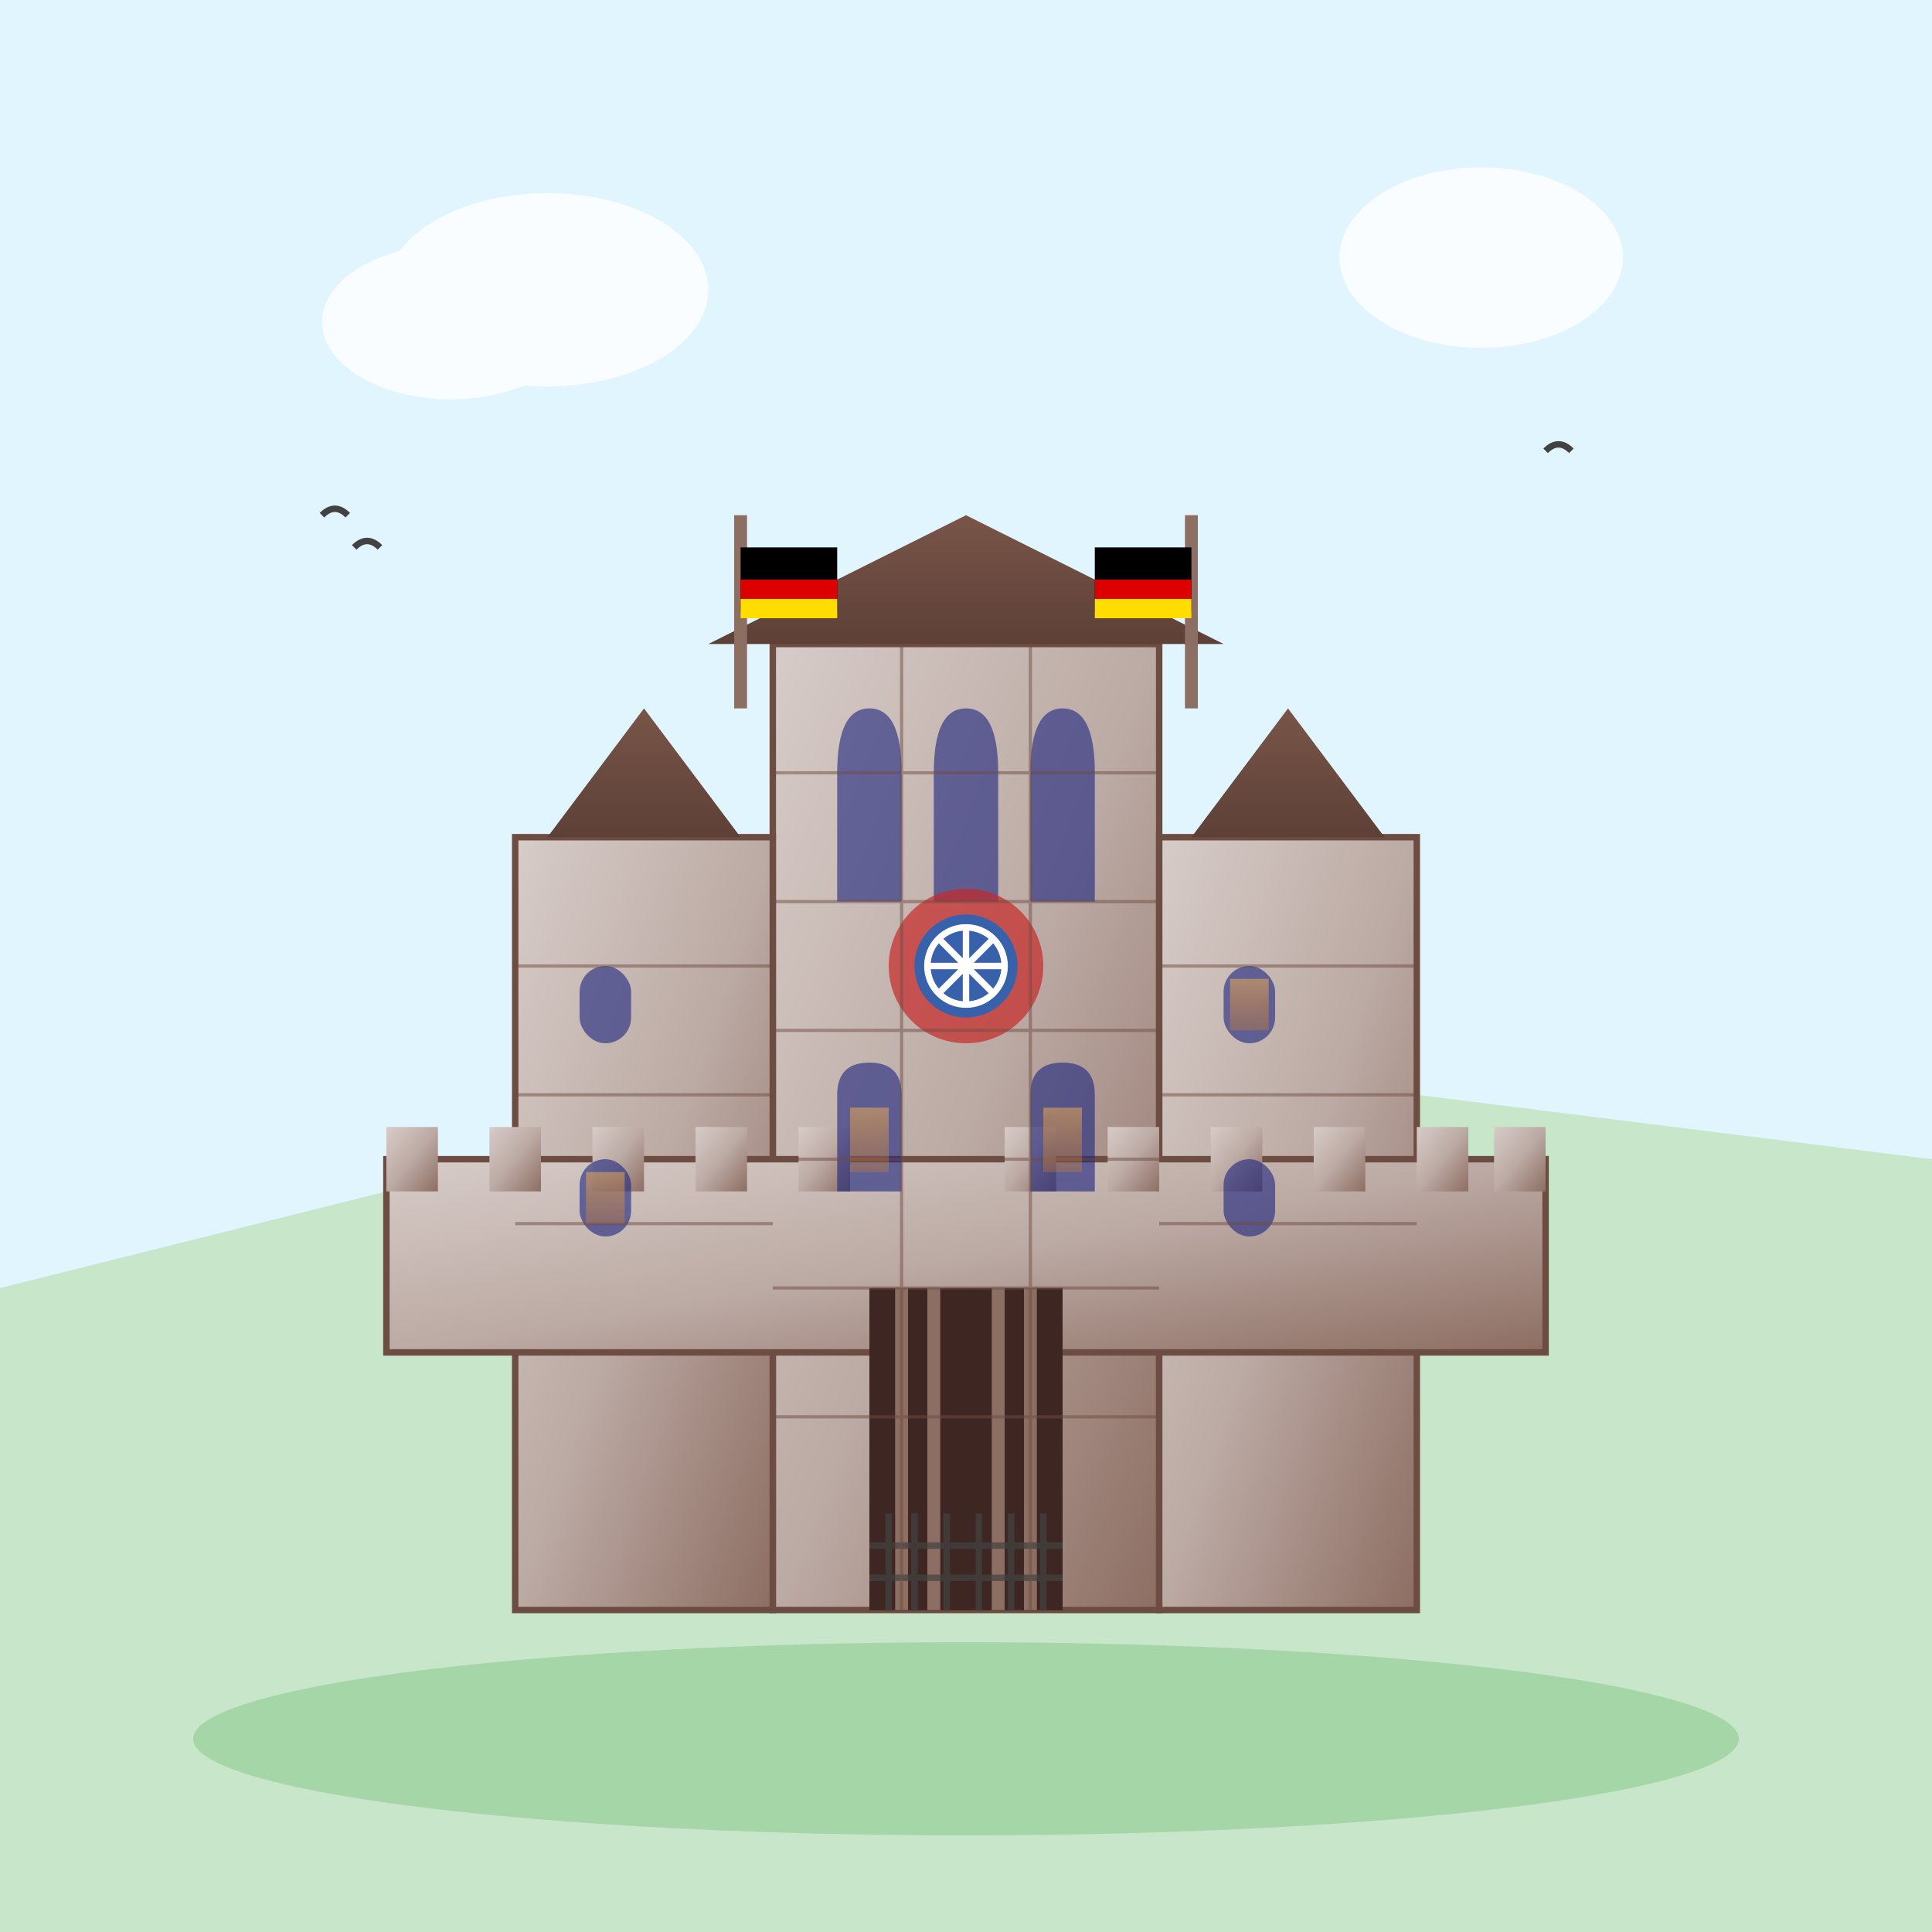 <svg width="300" height="300" viewBox="0 0 300 300" fill="none" xmlns="http://www.w3.org/2000/svg">
  <!-- Historical German Castle/Cathedral -->
  
  <defs>
    <linearGradient id="stoneGradient" x1="0%" y1="0%" x2="100%" y2="100%">
      <stop offset="0%" style="stop-color:#d7ccc8;stop-opacity:1" />
      <stop offset="50%" style="stop-color:#bcaaa4;stop-opacity:1" />
      <stop offset="100%" style="stop-color:#8d6e63;stop-opacity:1" />
    </linearGradient>
    <linearGradient id="roofGradient" x1="0%" y1="0%" x2="0%" y2="100%">
      <stop offset="0%" style="stop-color:#795548;stop-opacity:1" />
      <stop offset="100%" style="stop-color:#5d4037;stop-opacity:1" />
    </linearGradient>
    <linearGradient id="windowGlow" x1="0%" y1="0%" x2="0%" y2="100%">
      <stop offset="0%" style="stop-color:#ffb74d;stop-opacity:0.8" />
      <stop offset="100%" style="stop-color:#ff8f00;stop-opacity:0.4" />
    </linearGradient>
  </defs>
  
  <!-- Background sky -->
  <rect width="300" height="300" fill="#e1f5fe"/>
  
  <!-- Background hills -->
  <polygon points="0,200 80,180 150,190 220,170 300,180 300,300 0,300" fill="#c8e6c9"/>
  
  <!-- Castle ground -->
  <ellipse cx="150" cy="270" rx="120" ry="15" fill="#a5d6a7"/>
  
  <!-- Main castle keep (central tower) -->
  <rect x="120" y="100" width="60" height="150" fill="url(#stoneGradient)" stroke="#6d4c41" stroke-width="1"/>
  
  <!-- Keep roof (pointed German style) -->
  <polygon points="150,80 110,100 190,100" fill="url(#roofGradient)"/>
  
  <!-- Side towers -->
  <rect x="80" y="130" width="40" height="120" fill="url(#stoneGradient)" stroke="#6d4c41" stroke-width="1"/>
  <rect x="180" y="130" width="40" height="120" fill="url(#stoneGradient)" stroke="#6d4c41" stroke-width="1"/>
  
  <!-- Tower roofs -->
  <polygon points="100,110 85,130 115,130" fill="url(#roofGradient)"/>
  <polygon points="200,110 185,130 215,130" fill="url(#roofGradient)"/>
  
  <!-- Defensive walls -->
  <rect x="60" y="180" width="180" height="30" fill="url(#stoneGradient)" stroke="#6d4c41" stroke-width="1"/>
  
  <!-- Wall battlements -->
  <g fill="url(#stoneGradient)">
    <rect x="60" y="175" width="8" height="10"/>
    <rect x="76" y="175" width="8" height="10"/>
    <rect x="92" y="175" width="8" height="10"/>
    <rect x="108" y="175" width="8" height="10"/>
    <rect x="124" y="175" width="8" height="10"/>
    <rect x="156" y="175" width="8" height="10"/>
    <rect x="172" y="175" width="8" height="10"/>
    <rect x="188" y="175" width="8" height="10"/>
    <rect x="204" y="175" width="8" height="10"/>
    <rect x="220" y="175" width="8" height="10"/>
    <rect x="232" y="175" width="8" height="10"/>
  </g>
  
  <!-- Gothic windows in main keep -->
  <g fill="#1a237e" opacity="0.6">
    <!-- Tall Gothic arched windows -->
    <path d="M 130 120 Q 130 110 135 110 Q 140 110 140 120 L 140 140 L 130 140 Z"/>
    <path d="M 145 120 Q 145 110 150 110 Q 155 110 155 120 L 155 140 L 145 140 Z"/>
    <path d="M 160 120 Q 160 110 165 110 Q 170 110 170 120 L 170 140 L 160 140 Z"/>
    
    <!-- Lower level windows -->
    <path d="M 130 170 Q 130 165 135 165 Q 140 165 140 170 L 140 185 L 130 185 Z"/>
    <path d="M 160 170 Q 160 165 165 165 Q 170 165 170 170 L 170 185 L 160 185 Z"/>
  </g>
  
  <!-- Side tower windows -->
  <g fill="#1a237e" opacity="0.6">
    <rect x="90" y="150" width="8" height="12" rx="4"/>
    <rect x="90" y="180" width="8" height="12" rx="4"/>
    <rect x="190" y="150" width="8" height="12" rx="4"/>
    <rect x="190" y="180" width="8" height="12" rx="4"/>
  </g>
  
  <!-- Rose window (Gothic cathedral style) -->
  <circle cx="150" cy="150" r="12" fill="#c62828" opacity="0.7"/>
  <circle cx="150" cy="150" r="8" fill="#1565c0" opacity="0.8"/>
  <g stroke="#ffffff" stroke-width="1" fill="none">
    <circle cx="150" cy="150" r="6"/>
    <line x1="144" y1="150" x2="156" y2="150"/>
    <line x1="150" y1="144" x2="150" y2="156"/>
    <line x1="146" y1="146" x2="154" y2="154"/>
    <line x1="154" y1="146" x2="146" y2="154"/>
  </g>
  
  <!-- Main entrance gate -->
  <rect x="135" y="200" width="30" height="50" fill="#3e2723"/>
  <path d="M 135 225 Q 150 215 165 225 L 165 250 L 135 250 Z" fill="#3e2723"/>
  
  <!-- Gate details -->
  <g stroke="#8d6e63" stroke-width="2" fill="none">
    <line x1="140" y1="200" x2="140" y2="250"/>
    <line x1="145" y1="200" x2="145" y2="250"/>
    <line x1="155" y1="200" x2="155" y2="250"/>
    <line x1="160" y1="200" x2="160" y2="250"/>
  </g>
  
  <!-- Portcullis -->
  <g stroke="#424242" stroke-width="1" fill="none" opacity="0.7">
    <line x1="138" y1="235" x2="138" y2="250"/>
    <line x1="142" y1="235" x2="142" y2="250"/>
    <line x1="147" y1="235" x2="147" y2="250"/>
    <line x1="152" y1="235" x2="152" y2="250"/>
    <line x1="157" y1="235" x2="157" y2="250"/>
    <line x1="162" y1="235" x2="162" y2="250"/>
    <line x1="135" y1="240" x2="165" y2="240"/>
    <line x1="135" y1="245" x2="165" y2="245"/>
  </g>
  
  <!-- Stone texture details -->
  <g stroke="#6d4c41" stroke-width="0.5" fill="none" opacity="0.5">
    <!-- Keep stone blocks -->
    <line x1="120" y1="120" x2="180" y2="120"/>
    <line x1="120" y1="140" x2="180" y2="140"/>
    <line x1="120" y1="160" x2="180" y2="160"/>
    <line x1="120" y1="180" x2="180" y2="180"/>
    <line x1="120" y1="200" x2="180" y2="200"/>
    <line x1="120" y1="220" x2="180" y2="220"/>
    <line x1="140" y1="100" x2="140" y2="250"/>
    <line x1="160" y1="100" x2="160" y2="250"/>
    
    <!-- Side tower blocks -->
    <line x1="80" y1="150" x2="120" y2="150"/>
    <line x1="80" y1="170" x2="120" y2="170"/>
    <line x1="80" y1="190" x2="120" y2="190"/>
    <line x1="80" y1="210" x2="120" y2="210"/>
    <line x1="180" y1="150" x2="220" y2="150"/>
    <line x1="180" y1="170" x2="220" y2="170"/>
    <line x1="180" y1="190" x2="220" y2="190"/>
    <line x1="180" y1="210" x2="220" y2="210"/>
  </g>
  
  <!-- Flags -->
  <g>
    <!-- Flag poles -->
    <line x1="115" y1="80" x2="115" y2="110" stroke="#8d6e63" stroke-width="2"/>
    <line x1="185" y1="80" x2="185" y2="110" stroke="#8d6e63" stroke-width="2"/>
    
    <!-- German flags -->
    <rect x="115" y="85" width="15" height="10" fill="#000000"/>
    <rect x="115" y="90" width="15" height="3" fill="#DD0000"/>
    <rect x="115" y="93" width="15" height="3" fill="#FFDD00"/>
    
    <rect x="170" y="85" width="15" height="10" fill="#000000"/>
    <rect x="170" y="90" width="15" height="3" fill="#DD0000"/>
    <rect x="170" y="93" width="15" height="3" fill="#FFDD00"/>
  </g>
  
  <!-- Atmospheric elements -->
  <!-- Birds -->
  <g stroke="#424242" stroke-width="1" fill="none">
    <path d="M 50 80 Q 52 78 54 80"/>
    <path d="M 55 85 Q 57 83 59 85"/>
    <path d="M 240 70 Q 242 68 244 70"/>
  </g>
  
  <!-- Clouds -->
  <g fill="#ffffff" opacity="0.8">
    <ellipse cx="70" cy="50" rx="20" ry="12"/>
    <ellipse cx="85" cy="45" rx="25" ry="15"/>
    <ellipse cx="230" cy="40" rx="22" ry="14"/>
  </g>
  
  <!-- Window lighting (evening effect) -->
  <g fill="url(#windowGlow)" opacity="0.6">
    <rect x="132" y="172" width="6" height="10"/>
    <rect x="162" y="172" width="6" height="10"/>
    <rect x="91" y="182" width="6" height="8"/>
    <rect x="191" y="152" width="6" height="8"/>
  </g>
</svg>

